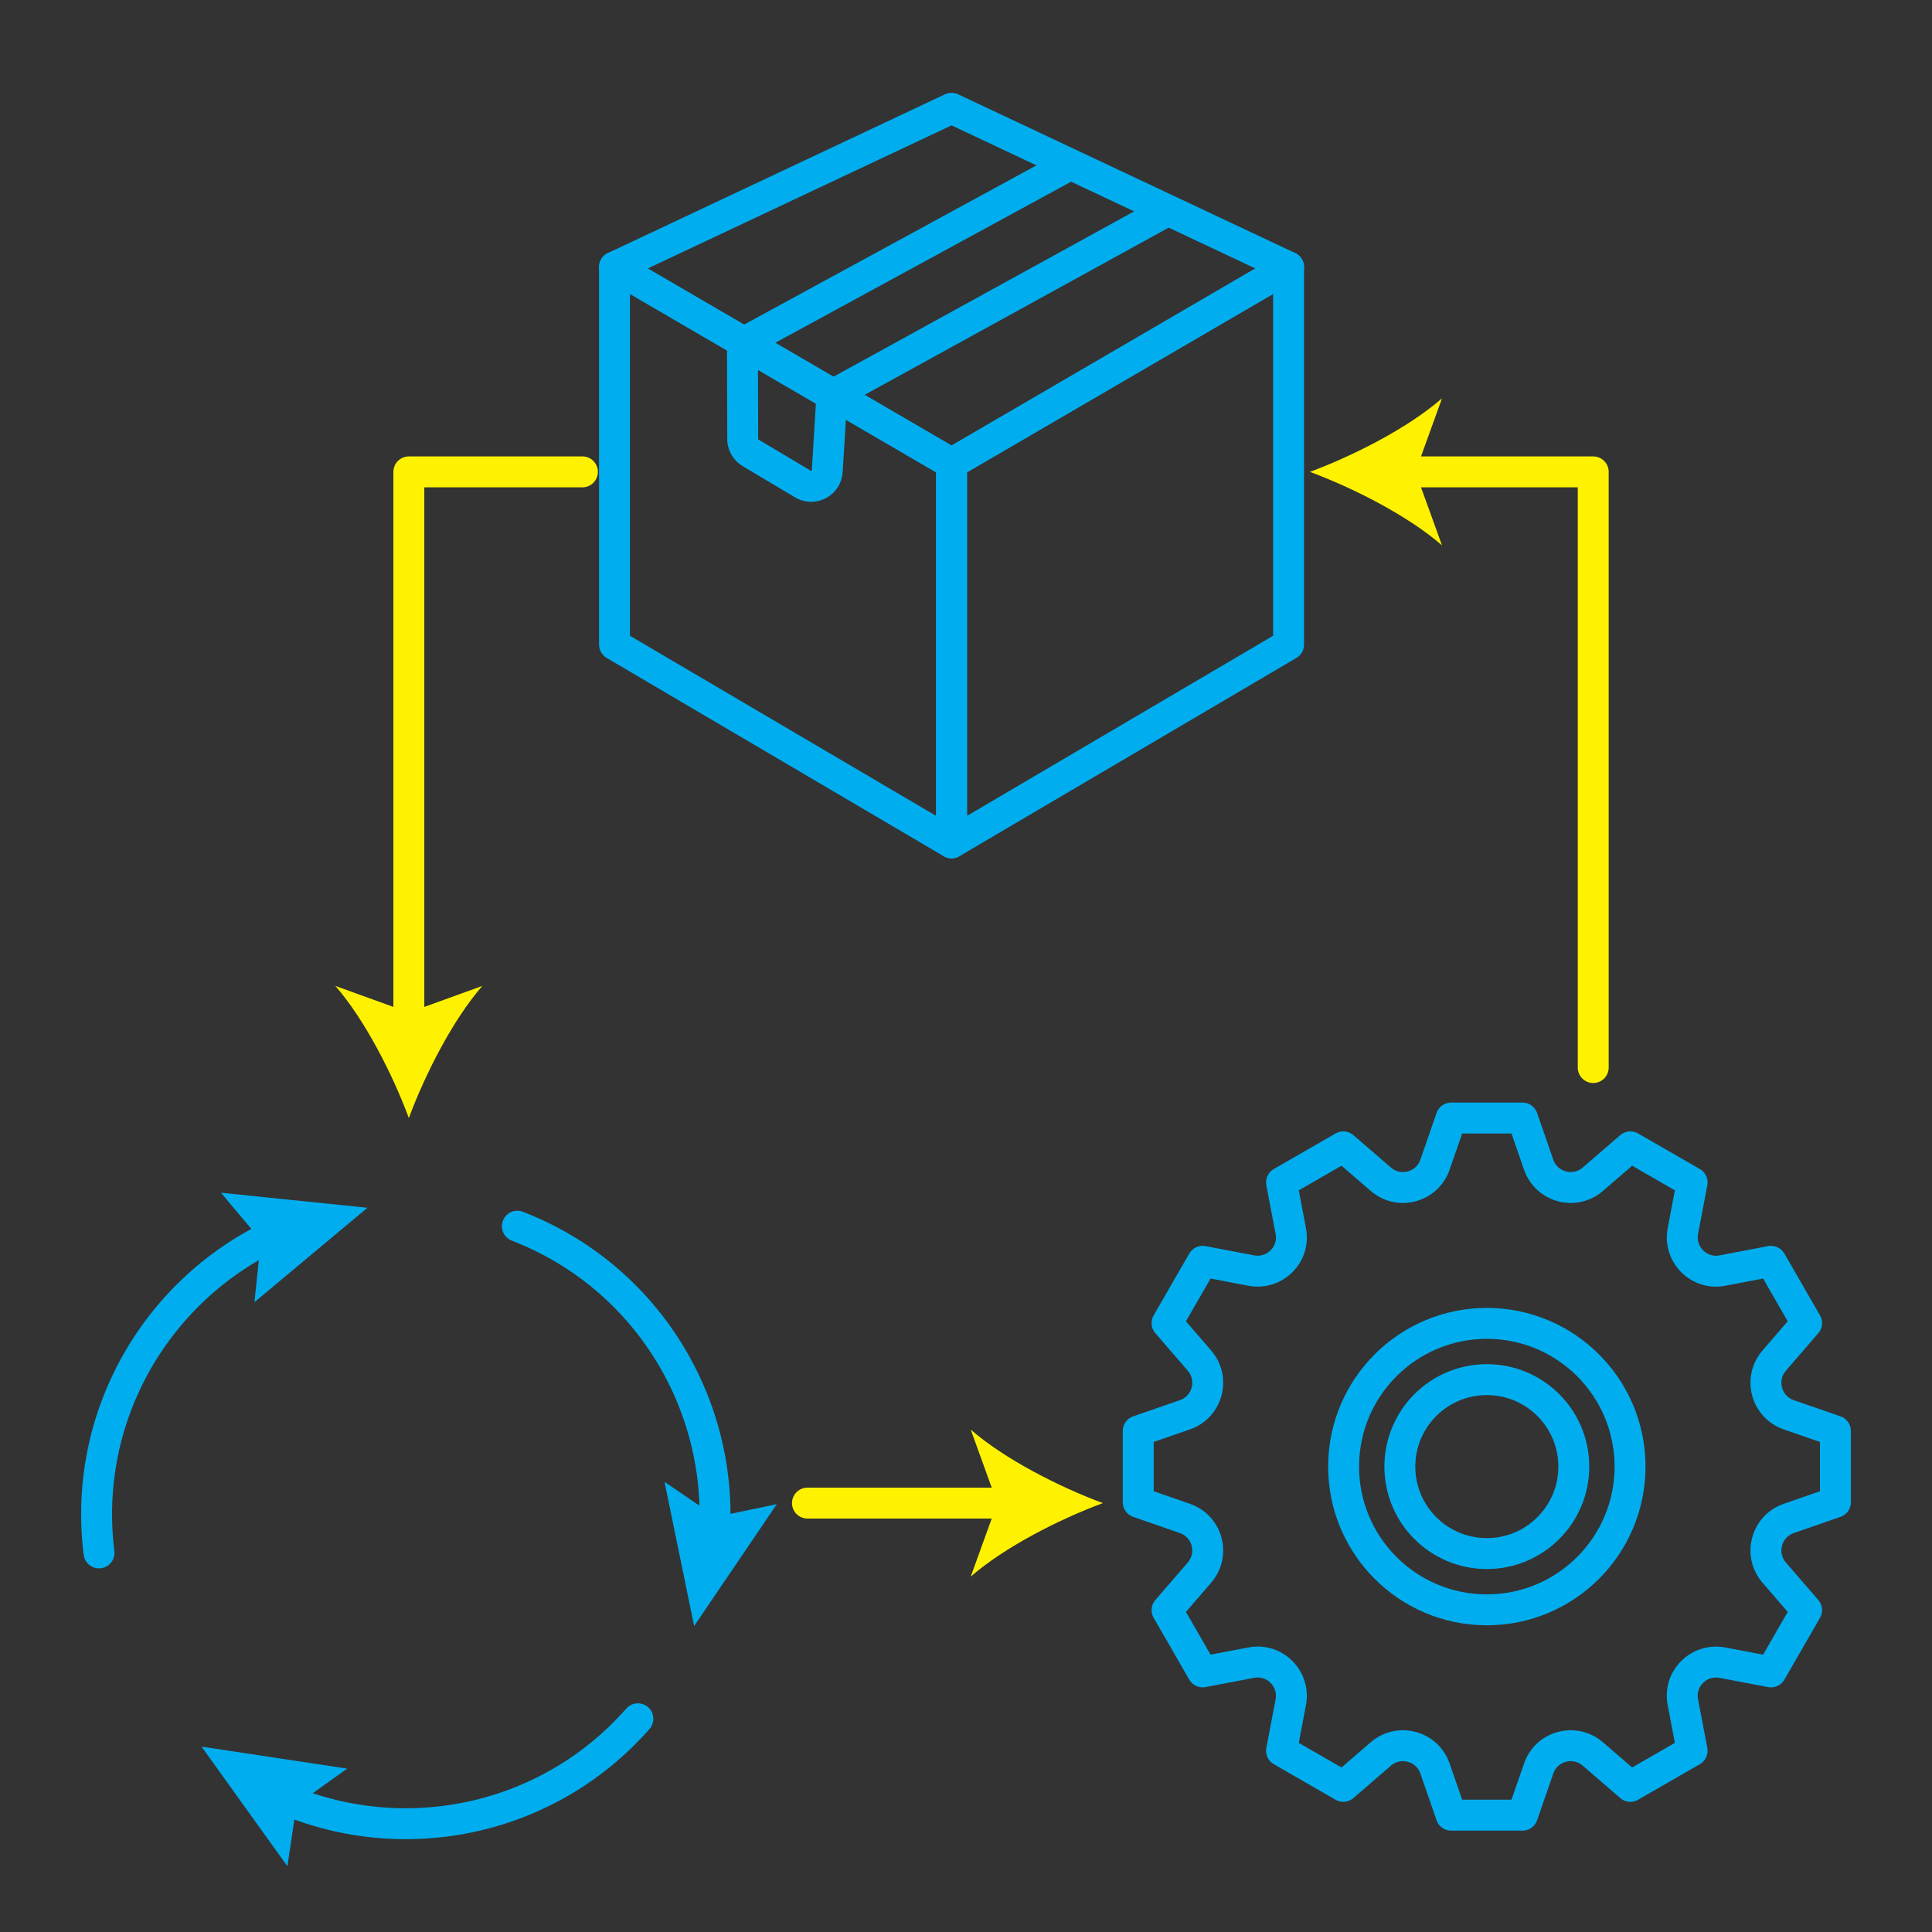 <?xml version="1.0" encoding="UTF-8"?>
<svg id="Layer_1" data-name="Layer 1" xmlns="http://www.w3.org/2000/svg" viewBox="0 0 1000 1000">
  <rect x="0" y="0" width="1000" height="1000" fill="#333333" stroke="none"/>
  <defs>
    <style>
      .cls-1 {
        fill: #fff200;
      }

      .cls-1, .cls-2 {
        stroke-width: 0px;
      }

      .cls-2 {
        fill: #00aeef;
      }

      .cls-3 {
        stroke: #00aeef;
      }

      .cls-3, .cls-4 {
        fill: none;
        stroke-linecap: round;
        stroke-linejoin: round;
        stroke-width: 16px;
      }

      .cls-4 {
        stroke: #fff200;
      }
    </style>
  </defs>
  <g>
    <polygon class="cls-3" points="492.52 436.28 318.07 333.65 318.07 138.21 492.52 239.87 492.52 436.28"/>
    <polygon class="cls-3" points="492.52 436.28 666.96 333.65 666.96 138.21 492.52 239.87 492.52 436.28"/>
    <polygon class="cls-3" points="492.52 239.87 666.96 138.21 492.52 56.05 318.07 138.21 492.52 239.87"/>
    <line class="cls-3" x1="552" y1="86.25" x2="384.3" y2="177.57"/>
    <line class="cls-3" x1="602.47" y1="110.04" x2="430.6" y2="204.56"/>
    <path class="cls-3" d="M416.08,250.84l-27.13-16.18c-3.02-1.54-4.8-4.75-4.52-8.12l-.14-48.97,46.3,26.99-2.41,39.3c-.33,6.01-6.73,9.7-12.1,6.97Z"/>
  </g>
  <g>
    <g>
      <path class="cls-3" d="M330.17,889.64c-47.52,54-123.36,68.33-185.71,40.3"/>
      <polygon class="cls-2" points="179.69 915.44 153.49 934.14 148.76 965.98 104.32 904.05 179.69 915.44"/>
    </g>
    <g>
      <path class="cls-3" d="M267.77,634.68c67.09,25.95,106.72,92.18,101.95,160.37"/>
      <polygon class="cls-2" points="343.95 766.99 370.54 785.12 402.05 778.57 359.28 841.66 343.95 766.99"/>
    </g>
    <g>
      <path class="cls-3" d="M51.25,803.78c-8.93-71.38,30.62-137.65,92.94-165.75"/>
      <polygon class="cls-2" points="131.69 674.01 135.06 642 114.36 617.36 190.18 625.14 131.69 674.01"/>
    </g>
  </g>
  <g>
    <polyline class="cls-4" points="301.46 244.24 211.62 244.24 211.62 530.41"/>
    <path class="cls-1" d="M211.62,578.69c-8.43-22.72-22.81-50.91-38.05-68.38l38.05,13.76,38.04-13.76c-15.23,17.47-29.62,45.66-38.04,68.38Z"/>
  </g>
  <g>
    <polyline class="cls-4" points="824.65 552.57 824.65 244.24 726.28 244.24"/>
    <path class="cls-1" d="M678,244.24c22.72-8.43,50.91-22.81,68.38-38.05l-13.76,38.05,13.76,38.04c-17.47-15.23-45.66-29.62-68.38-38.04Z"/>
  </g>
  <g>
    <line class="cls-4" x1="417.94" y1="778" x2="522.55" y2="778"/>
    <path class="cls-1" d="M570.83,778c-22.72,8.43-50.91,22.81-68.38,38.05l13.76-38.05-13.76-38.04c17.47,15.23,45.66,29.62,68.38,38.04Z"/>
  </g>
  <g>
    <path class="cls-3" d="M788.04,578.69l8.37,24.16c4.07,11.72,18.66,15.63,28.07,7.5l19.38-16.75c16.03,9.25,15.95,9.17,31.98,18.42l-4.78,25.12c-2.31,12.2,8.37,22.89,20.49,20.49l25.12-4.78c9.25,16.03,9.17,15.95,18.42,31.98l-16.75,19.38c-8.13,9.41-4.23,24,7.5,28.07l24.16,8.37v36.92l-24.16,8.37c-11.72,4.07-15.63,18.66-7.5,28.07l16.75,19.38c-9.25,16.03-9.17,15.95-18.42,31.98l-25.12-4.78c-12.2-2.31-22.89,8.37-20.49,20.49l4.78,25.12c-16.03,9.25-15.95,9.17-31.98,18.42l-19.38-16.75c-9.41-8.13-24-4.23-28.07,7.5l-8.37,24.16h-36.92l-8.37-24.16c-4.07-11.72-18.66-15.63-28.07-7.5l-19.38,16.75-31.98-18.42,4.78-25.12c2.31-12.2-8.37-22.89-20.49-20.49l-25.12,4.78c-9.25-16.03-9.17-15.95-18.42-31.98l16.75-19.38c8.13-9.41,4.23-24-7.5-28.07l-24.16-8.37v-36.92l24.16-8.37c11.72-4.07,15.63-18.66,7.5-28.07l-16.75-19.38c9.25-16.03,9.17-15.95,18.42-31.98l25.12,4.78c12.2,2.31,22.89-8.37,20.49-20.49l-4.78-25.12c16.03-9.25,15.95-9.17,31.98-18.42l19.38,16.75c9.41,8.13,24,4.23,28.07-7.5l8.37-24.16c18.5,0,18.42,0,36.92,0Z"/>
    <circle class="cls-3" cx="769.58" cy="759.11" r="74.13"/>
    <circle class="cls-3" cx="769.58" cy="759.11" r="45.02"/>
  </g>
</svg>